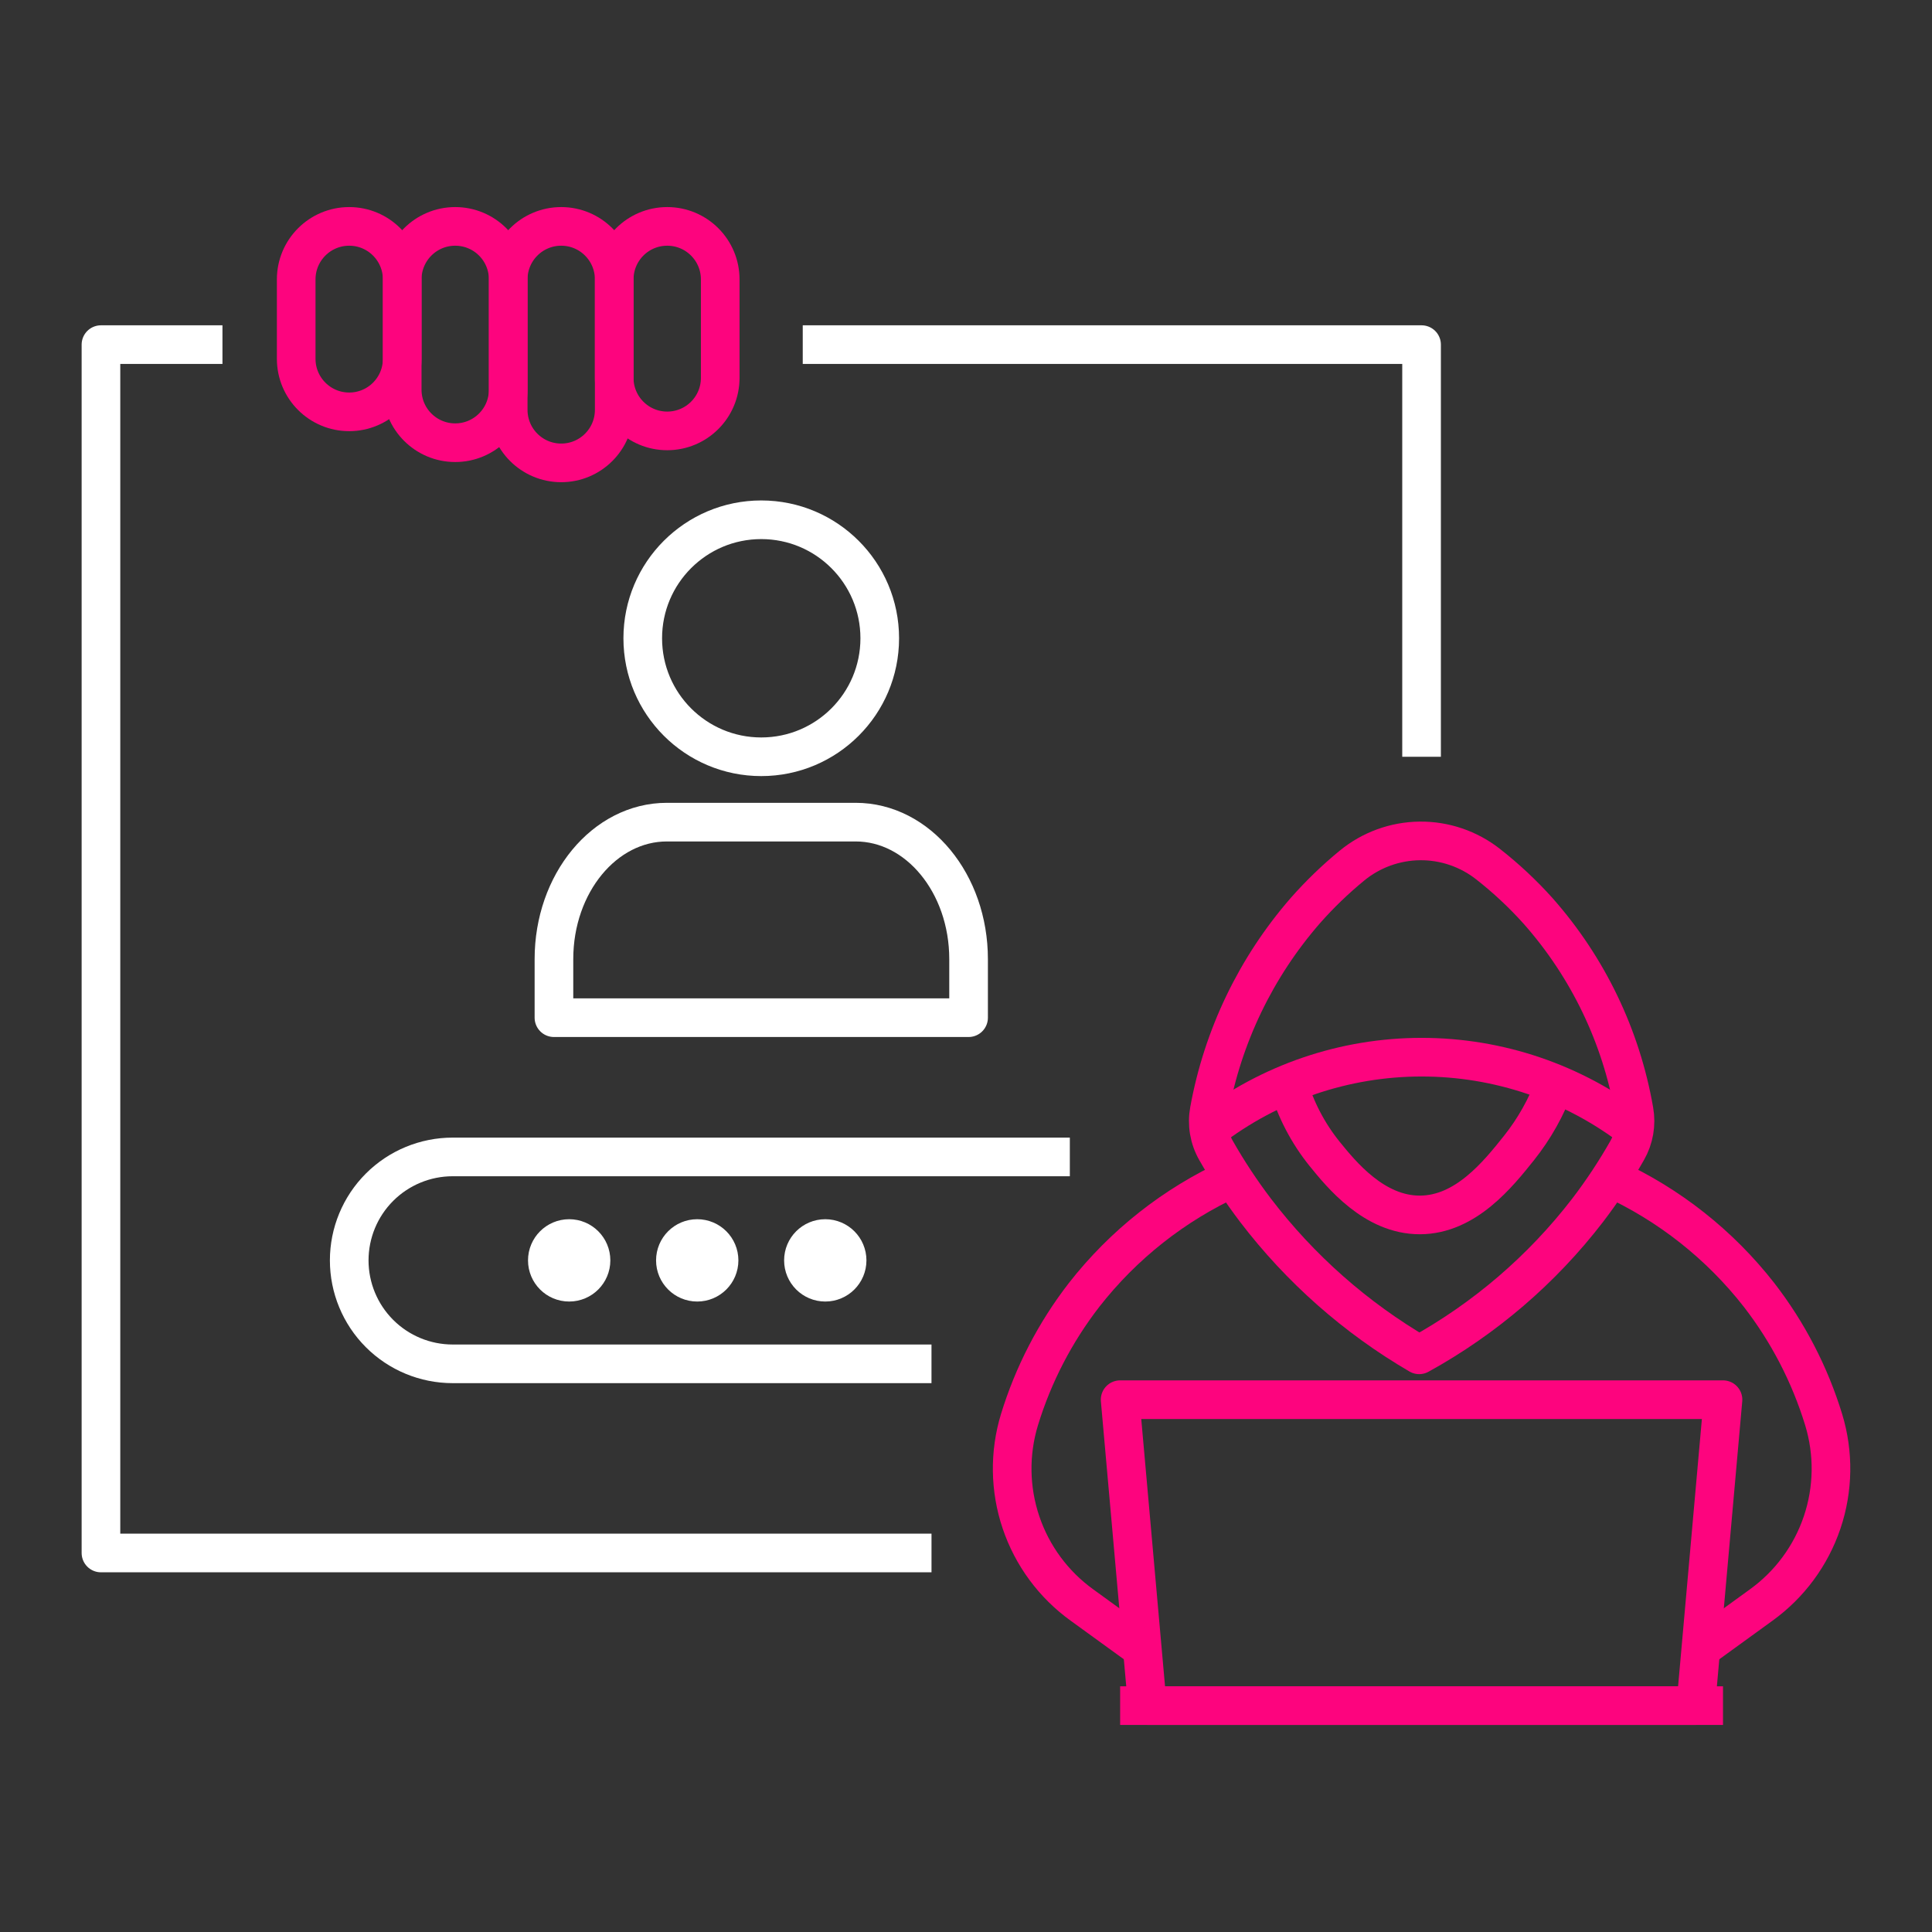 <svg xmlns="http://www.w3.org/2000/svg" width="300" height="300" viewBox="0 0 300 300" fill="none"><rect x="0" y="0" width="300" height="300" fill="#333333" stroke="none"/><path d="M132.864 127.661H103.552C93.867 127.661 86.016 137.183 86.016 148.928V158.026H150.401V148.928C150.401 137.183 142.549 127.661 132.864 127.661Z" stroke="white" stroke-width="6" stroke-linejoin="round"></path><path d="M118.206 117.511C128.369 117.511 136.607 109.273 136.607 99.111C136.607 88.948 128.369 80.71 118.206 80.71C108.044 80.71 99.806 88.948 99.806 99.111C99.806 109.273 108.044 117.511 118.206 117.511Z" stroke="white" stroke-width="6" stroke-linejoin="round"></path><path d="M166.123 179.647H70.291C66.03 179.647 61.944 181.339 58.931 184.352C55.919 187.364 54.226 191.45 54.226 195.711C54.226 199.971 55.919 204.058 58.931 207.07C61.944 210.083 66.03 211.775 70.291 211.775H144.641" stroke="white" stroke-width="6" stroke-linejoin="round"></path><path d="M88.382 199.102C90.255 199.102 91.773 197.584 91.773 195.711C91.773 193.838 90.255 192.319 88.382 192.319C86.509 192.319 84.99 193.838 84.99 195.711C84.99 197.584 86.509 199.102 88.382 199.102Z" fill="white" stroke="white" stroke-width="6" stroke-linejoin="round"></path><path d="M108.265 199.102C110.138 199.102 111.657 197.584 111.657 195.711C111.657 193.838 110.138 192.319 108.265 192.319C106.392 192.319 104.874 193.838 104.874 195.711C104.874 197.584 106.392 199.102 108.265 199.102Z" fill="white" stroke="white" stroke-width="6" stroke-linejoin="round"></path><path d="M128.149 199.102C130.022 199.102 131.54 197.584 131.54 195.711C131.54 193.838 130.022 192.319 128.149 192.319C126.275 192.319 124.757 193.838 124.757 195.711C124.757 197.584 126.275 199.102 128.149 199.102Z" fill="white" stroke="white" stroke-width="6" stroke-linejoin="round"></path><path d="M144.643 241.146H15.676V53.514H34.543" stroke="white" stroke-width="6" stroke-linejoin="round"></path><path d="M124.65 53.514H220.74V117.51" stroke="white" stroke-width="6" stroke-linejoin="round"></path><path d="M238.821 141.434C236.451 138.793 233.853 136.365 231.059 134.178C228.041 131.808 224.305 130.538 220.468 130.577C216.631 130.617 212.922 131.963 209.953 134.395C207.336 136.54 204.897 138.894 202.661 141.434C195.006 150.237 189.864 160.939 187.777 172.416C187.376 174.563 187.754 176.783 188.843 178.677C190.676 181.891 192.718 184.983 194.955 187.931C201.878 197.001 210.513 204.627 220.369 210.375C230.54 204.774 239.445 197.133 246.526 187.931C248.782 184.977 250.835 181.873 252.669 178.641C253.738 176.773 254.118 174.589 253.742 172.471C251.744 160.941 246.578 150.195 238.821 141.434Z" stroke="#FD047E" stroke-width="6" stroke-linejoin="round"></path><path d="M187.697 175.42C197.163 168.124 208.777 164.164 220.728 164.158C232.68 164.152 244.297 168.1 253.77 175.386" stroke="#FD047E" stroke-width="6" stroke-linejoin="round"></path><path d="M220.74 217.341H173.934L178.161 264.846H220.74H263.319L267.546 217.341H220.74Z" stroke="#FD047E" stroke-width="6" stroke-linejoin="round"></path><path d="M173.934 264.846H267.546" stroke="#FD047E" stroke-width="6" stroke-linejoin="round"></path><path d="M191.345 182.917C182.333 187.033 174.444 193.258 168.344 201.066C163.85 206.868 160.447 213.438 158.3 220.456C156.715 225.666 156.799 231.241 158.54 236.401C160.281 241.561 163.593 246.048 168.011 249.232L177.285 255.957" stroke="#FD047E" stroke-width="6" stroke-linejoin="round"></path><path d="M250.137 182.917C259.149 187.033 267.038 193.258 273.138 201.066C277.632 206.868 281.035 213.438 283.181 220.456C284.767 225.666 284.683 231.241 282.942 236.401C281.2 241.561 277.889 246.048 273.471 249.232L264.197 255.957" stroke="#FD047E" stroke-width="6" stroke-linejoin="round"></path><path d="M200.026 168.318C201.177 172.279 203.104 175.972 205.694 179.183C208.301 182.393 213.395 188.669 220.482 188.654C227.586 188.64 232.635 182.313 235.878 178.249C238.256 175.259 240.136 171.906 241.448 168.318" stroke="#FD047E" stroke-width="6" stroke-linejoin="round"></path><path d="M103.606 66.91H103.606C108.151 66.91 111.836 63.225 111.836 58.679V43.384C111.836 38.839 108.151 35.154 103.606 35.154H103.606C99.06 35.154 95.375 38.839 95.375 43.384V58.679C95.375 63.225 99.06 66.91 103.606 66.91Z" stroke="#FD047E" stroke-width="6" stroke-linejoin="round"></path><path d="M87.145 71.876H87.145C91.69 71.876 95.375 68.191 95.375 63.646V43.384C95.375 38.839 91.69 35.154 87.145 35.154H87.145C82.6 35.154 78.915 38.839 78.915 43.384V63.646C78.915 68.191 82.6 71.876 87.145 71.876Z" stroke="#FD047E" stroke-width="6" stroke-linejoin="round"></path><path d="M70.685 68.743H70.685C75.23 68.743 78.915 65.058 78.915 60.513V43.384C78.915 38.838 75.23 35.154 70.685 35.154H70.685C66.139 35.154 62.455 38.838 62.455 43.384V60.513C62.455 65.058 66.139 68.743 70.685 68.743Z" stroke="#FD047E" stroke-width="6" stroke-linejoin="round"></path><path d="M54.224 63.951H54.224C58.769 63.951 62.454 60.267 62.454 55.721V43.384C62.454 38.838 58.769 35.154 54.224 35.154H54.224C49.678 35.154 45.994 38.838 45.994 43.384V55.721C45.994 60.267 49.678 63.951 54.224 63.951Z" stroke="#FD047E" stroke-width="6" stroke-linejoin="round"></path></svg>